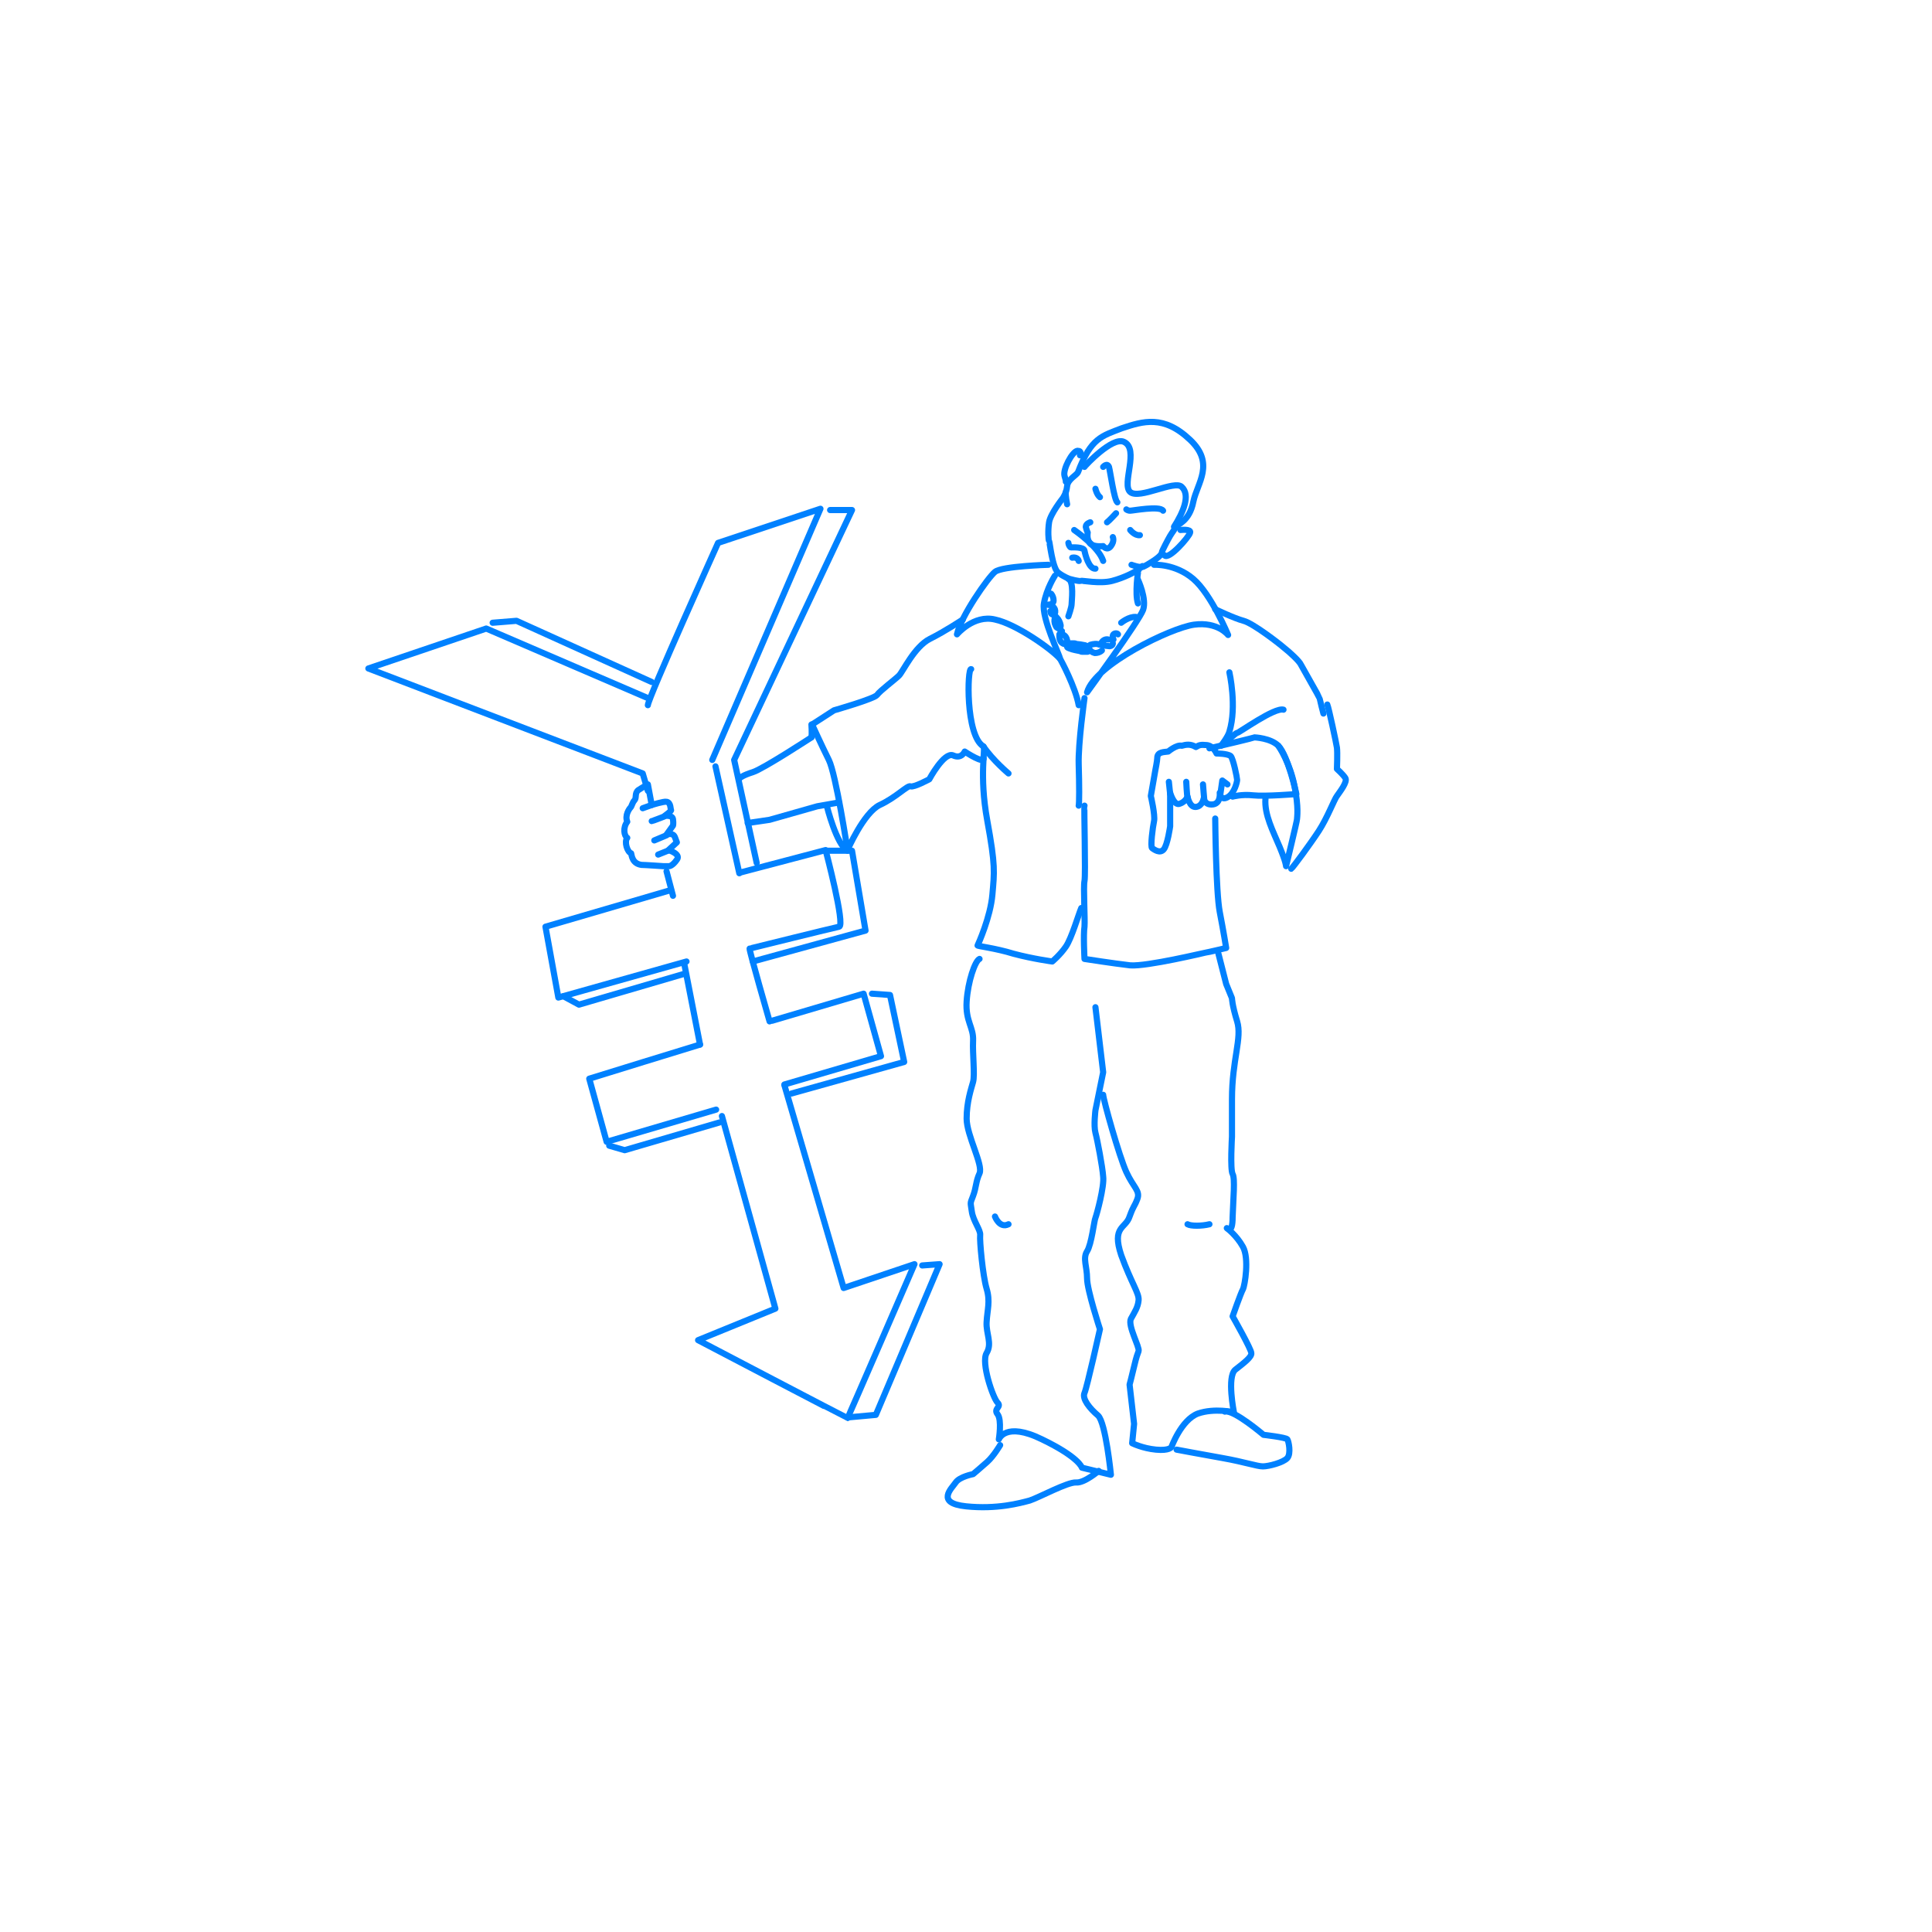 <svg xmlns="http://www.w3.org/2000/svg" xmlns:xlink="http://www.w3.org/1999/xlink" version="1.1" id="レイヤー_1" x="0px" y="0px" viewBox="0 0 300 300" style="enable-background:new 0 0 300 300;" xml:space="preserve"> <style type="text/css"> .st0{fill:#FFFFFF;} .st1{fill:none;stroke:#0081FF;stroke-width:0.955;stroke-linecap:round;stroke-linejoin:round;stroke-miterlimit:10;} </style> <rect class="st0" width="300" height="300"></rect> <g> <path class="st1" d="M174.1,96.7c0,0,1.2-1,2.3-0.9"></path> <g> <path class="st1" d="M167.4,73.3c-0.2,0.5-1.6,1.1-1.7,2.2s-0.7,1.9-0.7,1.9s-1.9,2.4-2.1,3.7c-0.2,1.3-0.1,2.8,0,2.9 s0.5,4.2,1.4,4.9s1.8,1,1.8,1s1.4,0.4,1.7,0.3c0.2-0.1,3,0.5,4.9,0s3.6-1.4,4.1-1.8c0.6-0.5,0.6-0.5,0.6-0.5s-0.2,0.4,1.2-0.5 c1.5-0.9,1.8-1.4,1.8-1.6s1-2.1,1.3-2.6s0.7-1,0.9-1.4c0.2-0.4,2.1-0.8,2.7-3.9c0.6-2.9,3.4-5.9-0.5-9.6 c-4.1-3.9-7.3-2.9-10.6-1.8C171.1,67.7,169.4,68,167.4,73.3z"></path> <path class="st1" d="M167.7,70.7c0,0,0.4-0.7-0.4-0.7c-0.8,0.1-2.3,2.9-2,3.9s0.2,0.9,0.2,0.9"></path> <path class="st1" d="M183.3,82.3c0,0,1.7-0.2,1.5,0.4c-0.1,0.6-3.4,4.4-4,3.5"></path> <path class="st1" d="M168.4,72.5c0.1-0.2,4.3-4.7,6.1-3.9c2.5,1.1-0.4,6.6,1,7.8s6.9-1.9,8-0.8c1.4,1.3,0.2,4-1.2,6.2"></path> <path class="st1" d="M170.1,75.9c0,0,0.2,0.9,0.7,1.3"></path> <path class="st1" d="M175.5,82.3c0,0,0.7,0.9,1.5,0.8"></path> <path class="st1" d="M173.3,79.7c0,0-1.1,1.2-1.4,1.4"></path> <path class="st1" d="M169.3,81.1c0,0-0.7,0.2-0.7,0.7c0.1,0.5,0.3,0.9,0.3,0.9s-0.2,0.9,0.3,1.6c0.5,0.7,2.1,0.5,2.1,0.5 s0.6,0.8,1.2,0c0.6-0.8,0.3-1.4,0.3-1.4"></path> <path class="st1" d="M165.9,84.3c0,0.2,0.2,0.7,0.4,0.7c0.2,0,2-0.1,2.1,0.5c0.1,0.6,0.7,2.9,1.7,2.8"></path> <path class="st1" d="M166.8,82.3c0,0,3.8,2.6,4.5,4.8"></path> <path class="st1" d="M166.5,86.6c0,0,0.8-0.2,1,0.5"></path> <path class="st1" d="M165.7,78.3c0,0-0.3-1.5-0.2-1.9"></path> <path class="st1" d="M175.7,87.7c0,0,1.3,0.5,1.8,0.3"></path> <path class="st1" d="M171.3,72.5c0,0,0.6-0.7,0.9,0c0.2,0.7,0.8,5.1,1.3,5.5"></path> <path class="st1" d="M174.9,79.1c0,0,0.2,0.2,0.6,0.2c0.4,0,4.6-0.8,5.1,0"></path> <path class="st1" d="M165.9,95.7c0,0,0.5-1.4,0.5-1.9c0-0.5,0.4-3.5-0.5-3.9"></path> <path class="st1" d="M176.8,88.5c-0.1,0.1-0.6,3.7-0.1,5.2"></path> <path class="st1" d="M179.2,87.7c0,0,3.3-0.2,6.1,2.2c2.8,2.4,5.4,8.7,5.4,8.7s-1.6-2.1-5.3-1.6c-3.6,0.5-15.4,6.2-16.6,10.5 c0,0,8.1-11.1,8.7-12.8s-0.8-4.7-0.8-4.7"></path> <path class="st1" d="M162.8,87.7c0,0-7.2,0.2-8.3,1.1c-1.1,0.9-5.3,6.9-5.9,9.7c0,0,2.6-3.1,5.9-2.3c3.3,0.7,8.8,4.6,10.1,6.1 c0-0.5-2.9-6.3-2.5-8.6s1.7-4.3,1.7-4.3"></path> <path class="st1" d="M164.6,102.3c0.1,0.1,2.4,4.4,2.9,7.2"></path> <path class="st1" d="M168.4,108.4c0,0-1,7.1-0.9,10.3s0.1,6.1,0,6.4"></path> <path class="st1" d="M168.4,125.1c-0.1,0.2,0.2,10.8,0,11.7c-0.2,0.9,0.1,5.9,0,7.1c-0.2,1.2,0,5,0,5s4.5,0.7,7.1,1 c2.6,0.2,11.7-2,11.8-2c0.2,0,3.1-0.7,3.1-0.7s-0.4-2.5-1-5.6s-0.7-14.5-0.7-14.5"></path> <path class="st1" d="M167.9,141c-0.4,0.9-1.5,4.7-2.4,6c-0.9,1.3-2.1,2.3-2.1,2.3s-3-0.4-6-1.2c-2.9-0.9-5.8-1.2-5.6-1.3 c0.1-0.2,2-4.4,2.3-7.9s0.5-4.4-0.8-11.5s-0.2-11.3-0.6-11.5c-2.8-1.7-2.5-12.3-1.9-12"></path> <path class="st1" d="M188.7,94.6c0,0,2.9,1.4,4.4,1.8c1.5,0.4,5.5,3.5,6.3,4.2c0.9,0.7,2.4,2.1,2.6,2.6c0.2,0.4,2.9,5.1,2.9,5.2 c0,0.1,0.6,2.4,0.6,2.4"></path> <path class="st1" d="M181.4,116.7c-0.6,0.1-1.7,0-1.7,1c0,0.4-0.3,1.9-0.3,1.9l-0.7,4c0,0,0.7,3,0.5,3.9c-0.2,0.9-0.6,4-0.3,4.2 c0.3,0.2,1.2,0.9,1.8,0.2s1-3.6,1-3.6v-5.2c0,0,0.6,2.1,1.5,1.7c0.9-0.3,1.2-1.1,1.2-1.1s0.3,1.7,1.3,1.6s1.2-1.3,1.2-1.3 s0.2,1.1,1.5,0.9c1.2-0.2,1-1.8,1-1.8s0.1,1.3,1.2,0.7s1.5-2.4,1.5-2.7s-0.6-3.3-1-3.7c-0.5-0.4-2.2-0.4-2.2-0.4s-0.5-1.2-1.5-1.3 s-1.2,0-1.7,0.3c-0.8-0.5-1.5-0.4-2.2-0.2C182.7,115.6,181.4,116.7,181.4,116.7z"></path> <path class="st1" d="M191.4,123.7c0,0,1.4-0.4,3.2-0.2s6.7-0.2,6.7-0.2s-1.3-6-2.8-7.5c-1.2-1.2-3.7-1.3-3.7-1.3 c-0.2,0.1-4.8,1.2-7,1.7"></path> <path class="st1" d="M190.6,115c0.5-0.4,1.2-1.1,1.5-1.2c0.3,0,5.8-4,7.2-3.6"></path> <path class="st1" d="M198.5,115.8c0.2,0.3,1.8,2.7,2.5,6.2c0.7,3.5,0.4,4.9,0.4,5.2c0,0.3-1.7,7.3-1.7,7.3s0-0.6-1-3 c-1-2.4-2.4-5-2.2-7.5"></path> <path class="st1" d="M200.5,134.9c0.2-0.1,3-3.9,4.3-5.9c1.3-2,2.4-4.9,2.8-5.4c0.4-0.6,1.7-2.2,1.3-2.8s-1.3-1.4-1.3-1.4 s0.1-2.5,0-3.3c-0.1-0.7-1.3-6.3-1.5-6.7"></path> <path class="st1" d="M190.9,104.4c0,0,1.2,5.3,0,9.2c-0.2,0.8-1.3,2.2-1.3,2.2"></path> <path class="st1" d="M149.5,96.2c0,0-2.7,1.8-5.1,3s-4.2,5.1-4.8,5.7c-0.6,0.6-3,2.4-3.4,3s-6.7,2.4-6.7,2.4l-3.4,2.2 c0,0,1.5,3.3,2.6,5.5c1.1,2.2,2.9,14,2.9,14s2.5-5.8,5-7c2.6-1.2,4.3-3.1,4.8-2.9s2.9-1.1,2.9-1.1s2.3-4.3,3.7-3.7 c1.3,0.6,1.8-0.6,1.8-0.6s3.3,2.2,2.9,0.9"></path> <path class="st1" d="M126,114.5c0,0-7.5,4.9-9.1,5.4c-1.6,0.5-2,0.9-2,0.9"></path> <polyline class="st1" points="116.1,127.8 119.5,127.3 126.9,125.2 130.3,124.6 "></polyline> <path class="st1" d="M101.2,125c0,0,1.9-0.6,2.3-0.5c0.7,0.1,0.6,1.2,0.7,1.3s-1,0.9-1,0.9s1.2-0.2,1.3,0.5s0,1,0,1l-1,1.4 c0,0,1-0.4,1.3,0.4c0.3,0.8,0.3,0.8,0.3,0.8l-1.3,1.2c0,0,2,0.6,1.3,1.5c-0.7,1-1.2,1-1.2,1h-0.9c0,0-2.9-0.2-3.4-0.2 c-1.4-0.2-1.5-1.4-1.6-1.8c-0.6-0.2-1.1-1.8-0.6-2.4c-0.5-0.3-0.7-1.6,0-2.5c-0.4-1,0.3-2,0.5-2.2s0.3-0.8,0.6-1.1 c0.4-0.4,0-1.1,0.6-1.6c0.6-0.4,1.5-0.9,1.5-0.9L101.2,125z"></path> <path class="st1" d="M152.1,148.9c-0.7,0.3-1.8,3.5-2,6.6c-0.2,3.1,1.1,4,1,6.1c-0.1,2,0.3,5.3,0,6.4s-1,3.1-1,5.7 c0,2.6,2.6,7.2,2,8.5c-0.6,1.3-0.5,2.2-1,3.5c-0.5,1.3-0.4,0.9-0.2,2.4s1.4,2.9,1.3,3.7s0.4,6.3,1,8.3c0.6,2,0.1,3.3,0,5.2 c-0.1,1.8,0.9,3.3,0,4.8c-0.9,1.5,1,7,1.7,7.7s-0.7,0.9,0,1.8c0.7,0.9,0.2,3.9,0.2,3.9s1-2.8,6.7,0c5.8,2.8,6.2,4.4,6.2,4.4 l4.5,1.1c0,0-0.8-8.1-2-9.2c-1.3-1.1-2.5-2.6-2.1-3.5c0.4-0.9,2.4-9.9,2.4-9.9s-2-6.1-2-7.9c0-1.8-0.7-3.1,0-4.2 c0.7-1.1,1.1-4.8,1.3-5.2c0.2-0.5,1.4-4.9,1.2-6.4c-0.1-1.5-0.9-5.7-1.2-6.8s0-3.5,0-3.5l1.2-5.9l-1.2-10.1"></path> <path class="st1" d="M171.3,170c0,0.7,2.5,9.6,3.6,12s2.2,2.9,1.7,4.2c-0.5,1.3-0.5,0.8-1.2,2.7c-0.6,1.9-2.8,1.5-1.3,6 c1.6,4.4,2.8,5.9,2.7,7c-0.1,1.1-0.6,1.8-1.2,2.9c-0.5,1.1,1.4,4.4,1.2,5c-0.2,0.6-0.3,0.7-0.7,2.4c-0.4,1.7-0.7,2.8-0.7,2.8 l0.7,6.1l-0.3,3c0,0,1.6,0.8,3.7,1c2.1,0.2,2.4-0.4,2.4-0.4s1.5-4.2,4.1-5.2c2.6-0.9,5.6-0.2,5.6-0.2s-1.1-5.5,0.2-6.6 c1.4-1.1,2.6-2,2.5-2.6c0-0.6-2.9-5.7-2.9-5.7s1.3-3.7,1.6-4.2c0.3-0.6,1-4.8,0-6.6c-1-1.8-2.5-2.9-2.5-2.9s0.9,1.1,0.9-1.7 c0.1-2.9,0.4-6,0-6.7c-0.4-0.7-0.1-5.8-0.1-5.8s0,0.9,0-5.8c0-6.2,1.6-9.5,0.8-12.1c-0.8-2.6-0.8-3.6-0.8-3.6l-0.9-2.2l-1.2-4.7"></path> <path class="st1" d="M182.7,225.1c0,0,3.7,0.7,7.1,1.3c3.4,0.6,5.4,1.3,6.3,1.3s3.2-0.6,3.8-1.3c0.6-0.7,0.2-2.6,0-2.9 c-0.2-0.3-3.7-0.7-3.7-0.7s-4.7-4-6-3.6"></path> <path class="st1" d="M155.3,224.4c0,0-1,1.7-2,2.6c-1,0.9-2.2,1.9-2.2,1.9s-2.1,0.4-2.7,1.3c-0.6,0.9-3.2,3.2,1.6,3.7 c4.8,0.5,8.4-0.5,9.9-0.9c1.5-0.5,5.9-2.9,7.2-2.8s3.5-1.8,3.5-1.8"></path> <path class="st1" d="M184.4,190.1c0.5,0.3,2.2,0.3,3.4,0"></path> <path class="st1" d="M154.5,188.9c0,0,0.7,1.9,2.1,1.2"></path> <path class="st1" d="M100.6,109.5c0-1,10.9-25.2,10.9-25.2l15.9-5.3L110.6,118"></path> <polyline class="st1" points="100.6,108.4 75.5,97.6 57.2,103.8 99.8,120.1 100.6,122.8 "></polyline> <polyline class="st1" points="104.2,138.2 84.7,143.9 86.7,154.9 106.6,149.3 "></polyline> <path class="st1" d="M114.9,135.5l13.3-3.5c0,0,3.1,11.7,2.1,11.9c-1,0.2-13.5,3.3-13.5,3.3"></path> <line class="st1" x1="104.5" y1="139.1" x2="103.5" y2="135.3"></line> <path class="st1" d="M108.7,162.2c-0.4,0.1-17.2,5.3-17.2,5.3l2.7,9.8l17-5"></path> <polyline class="st1" points="119.9,158.5 134.1,154.3 136.8,164 121.8,168.4 "></polyline> <path class="st1" d="M116.4,147.3c-0.1,0.2,3.1,11.3,3.1,11.3"></path> <line class="st1" x1="111.1" y1="119" x2="114.8" y2="135.6"></line> <path class="st1" d="M112.1,173.3l8.3,29.9l-12,4.9c0,0,23.1,12.1,23.2,12.1c0.1-0.1,10.4-23.9,10.4-23.9l-11,3.7l-9.2-31.5"></path> <polyline class="st1" points="128.9,79.2 132.3,79.2 114,118 117.5,134 "></polyline> <polyline class="st1" points="76.5,96.7 80.2,96.4 101.2,105.9 "></polyline> <polyline class="st1" points="128.2,132.1 132.3,132.1 134.4,144.5 116.9,149.3 "></polyline> <polyline class="st1" points="135.4,154.3 138.2,154.5 140.4,164.9 122.9,169.8 "></polyline> <polyline class="st1" points="143.2,196.5 145.9,196.3 136,219.7 131.6,220.1 "></polyline> <line class="st1" x1="106.3" y1="149.9" x2="108.7" y2="162.2"></line> <polyline class="st1" points="87.5,154.7 89.9,156 106.3,151.2 "></polyline> <polyline class="st1" points="94.6,177.9 97,178.6 111.7,174.3 "></polyline> <path class="st1" d="M128.4,125.2c0,0,1.5,6,3.2,6.9"></path> <path class="st1" d="M126,114.5c0.1-0.6,0-2,0-2"></path> <path class="st1" d="M101.2,127.5c0.1,0,1.9-0.7,1.9-0.7"></path> <line class="st1" x1="101.6" y1="130.5" x2="103.5" y2="129.7"></line> <line class="st1" x1="102.2" y1="132.7" x2="103.7" y2="132.1"></line> <line class="st1" x1="99.8" y1="125.5" x2="101.2" y2="125"></line> <line class="st1" x1="181.5" y1="121.4" x2="181.7" y2="123.3"></line> <path class="st1" d="M184.2,121.4c0,0,0.1,2.1,0.2,2.5"></path> <path class="st1" d="M186.8,121.8c0,0.2,0.2,2.4,0.2,2.4"></path> <polyline class="st1" points="190.6,121.8 189.8,121.2 189.5,123.3 "></polyline> <path class="st1" d="M162.6,93.9c0.5,0,1,0.2,1.2,0.7c0.1,0.3,0.1,0.7-0.2,0.8c-0.3,0.1-0.5-0.2-0.5-0.5"></path> <path class="st1" d="M163.8,95.9c-0.1,0.4-0.1,0.8,0.1,1.2c0.1,0.2,0.1,0.3,0.3,0.4c0.1,0.1,0.3,0.1,0.4,0 c0.1-0.1,0.1-0.3,0.1-0.4c-0.1-0.5-0.3-0.9-0.6-1.2C164,95.7,163.8,95.7,163.8,95.9"></path> <path class="st1" d="M164.9,98c-0.2,0.1-0.3,0.3-0.4,0.6c0,0.4,0,0.7,0.2,1s0.6,0.5,0.9,0.4c0.2-0.4,0.1-0.8-0.1-1.1 s-0.6-0.5-1-0.4"></path> <path class="st1" d="M168.2,100.5c-0.2-0.1-0.5,0-0.5,0.2c-0.1,0.2,0,0.5,0.3,0.5c0.1,0,0.2,0,0.2,0c0.2,0,0.5,0,0.7,0 c0-0.2,0.1-0.3,0.1-0.5c0-0.3-0.3-0.4-0.5-0.5c-0.5-0.1-1-0.2-1.6-0.2c0.1,0,0.3,0.2,0.3,0.2c0.1-0.2-0.2-0.3-0.4-0.3 c-0.2,0-0.3,0-0.5,0c-0.1,0-0.3,0-0.4,0.1s-0.2,0.2-0.2,0.4c0,0.2,0.2,0.2,0.4,0.3c0.5,0.2,1.1,0.3,1.6,0.4c0.1,0,0.1-0.1,0-0.2"></path> <path class="st1" d="M170.7,100.1c-0.4-0.2-0.9-0.1-1.3,0c-0.1,0-0.2,0.1-0.3,0.2c-0.1,0.1,0,0.3,0,0.4c0.2,0.4,0.5,0.6,0.9,0.7 c0.4,0,0.8-0.1,1.1-0.4"></path> <path class="st1" d="M172.1,99.3c-0.4-0.1-0.8,0.1-1,0.4c-0.1,0.1-0.2,0.3-0.1,0.4c0.1,0.1,0.2,0.1,0.3,0.1c0.2,0,0.4,0.1,0.6,0.1 c0.2,0,0.4,0.1,0.6,0c0.2-0.1,0.3-0.2,0.3-0.4"></path> <path class="st1" d="M172.9,99.3c-0.1-0.2-0.2-0.6,0-0.8c0.2-0.2,0.6-0.2,0.7,0"></path> <path class="st1" d="M163.1,92.2c0.1-0.1,0.2,0.1,0.2,0.1c0.2,0.3,0.3,0.6,0.3,1c0,0.3-0.4,0.6-0.7,0.6"></path> </g> <path class="st1" d="M156.6,120.1c0,0-2.4-2-3.9-4.2"></path> </g> </svg>